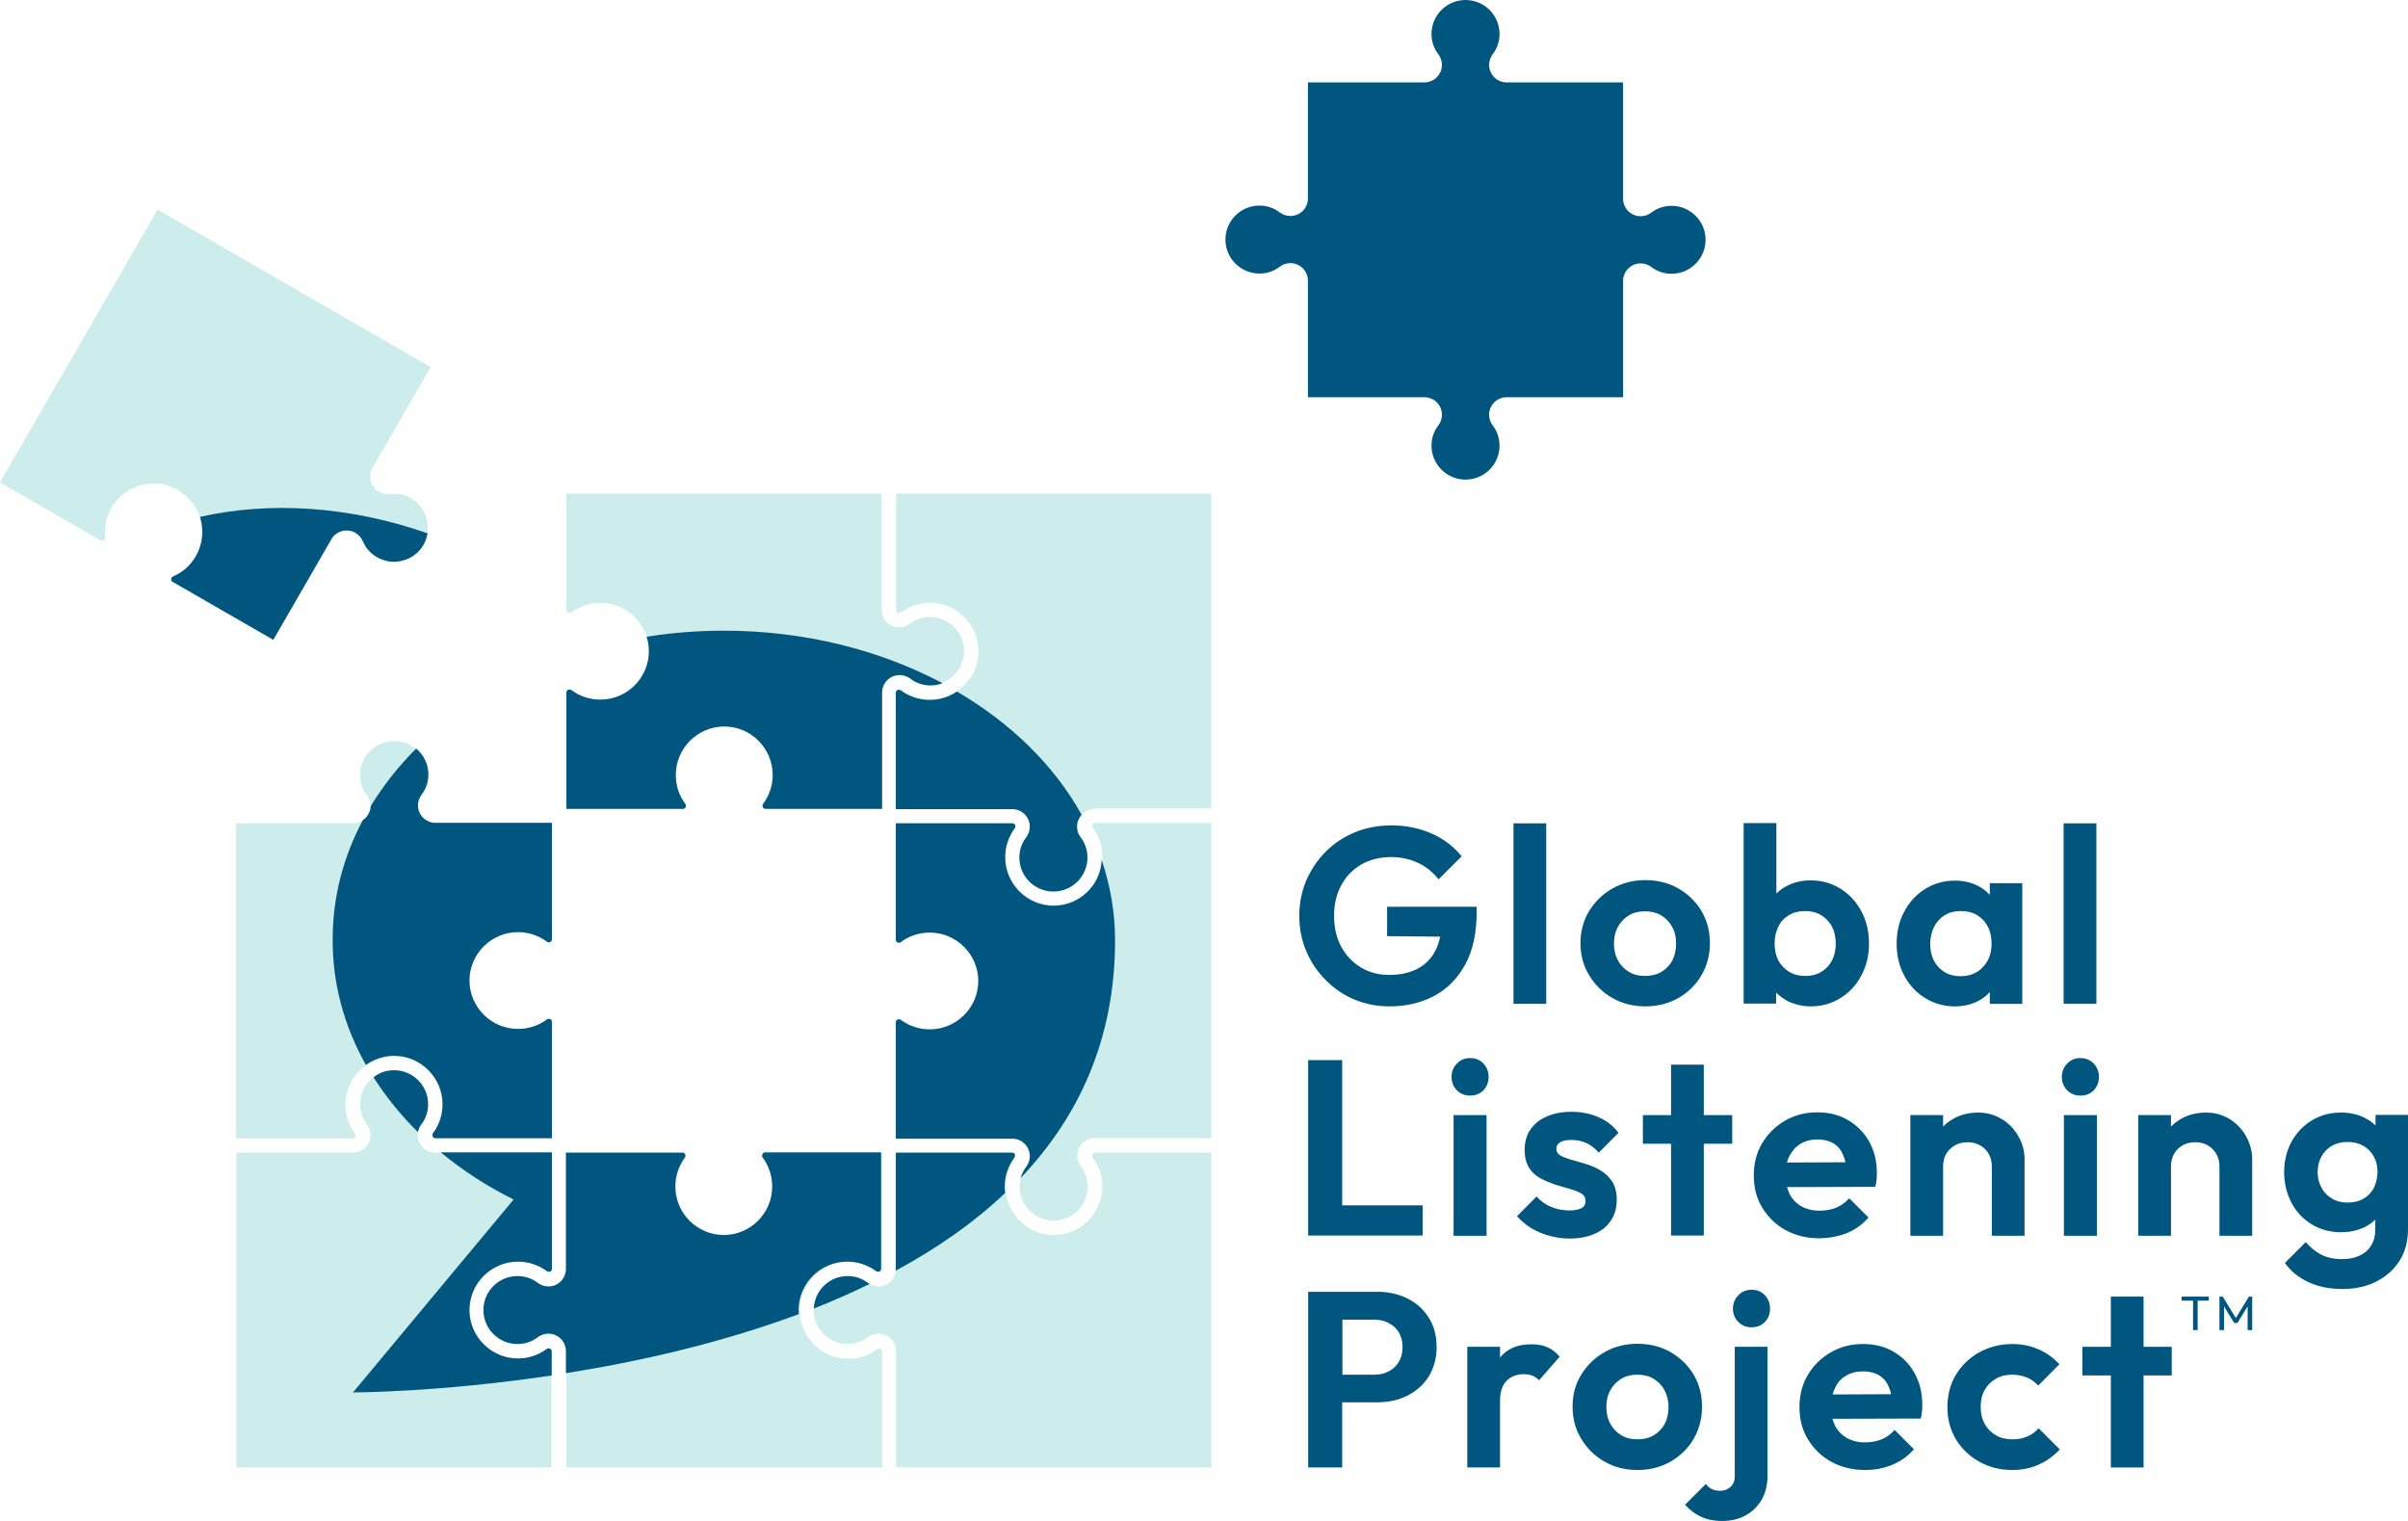 <?xml version="1.0" encoding="UTF-8"?>
<svg xmlns="http://www.w3.org/2000/svg" width="76" height="48" viewBox="0 0 76 48" fill="none">
  <path d="M34.552 25.528C34.248 25.528 33.999 25.776 33.999 26.08C33.999 26.2 34.039 26.32 34.111 26.416C34.256 26.6 34.328 26.824 34.328 27.056C34.328 27.648 33.847 28.128 33.255 28.128C32.662 28.128 32.181 27.648 32.181 27.056C32.181 26.824 32.253 26.6 32.398 26.416C32.47 26.32 32.51 26.208 32.51 26.08C32.51 25.776 32.261 25.528 31.957 25.528H28.281V21.856C28.281 21.8 28.321 21.76 28.377 21.76C28.401 21.76 28.417 21.768 28.433 21.776C28.697 21.976 29.018 22.08 29.354 22.08C30.195 22.08 30.884 21.392 30.884 20.552C30.884 19.712 30.195 19.024 29.354 19.024C29.018 19.024 28.705 19.128 28.433 19.328C28.417 19.336 28.401 19.344 28.377 19.344C28.321 19.344 28.281 19.304 28.281 19.248V15.576H38.228V25.512H34.552V25.528Z" fill="#CCEDEB"></path>
  <path d="M17.877 21.856C17.877 21.8 17.917 21.76 17.973 21.76C17.997 21.76 18.013 21.768 18.029 21.776C18.293 21.976 18.614 22.08 18.95 22.08C19.791 22.08 20.48 21.392 20.48 20.552C20.48 19.712 19.791 19.024 18.95 19.024C18.614 19.024 18.301 19.128 18.029 19.328C18.013 19.336 17.997 19.344 17.973 19.344C17.917 19.344 17.877 19.304 17.877 19.248V15.576H27.824V19.248C27.824 19.552 28.073 19.8 28.377 19.8C28.497 19.8 28.617 19.76 28.713 19.688C28.898 19.544 29.122 19.472 29.354 19.472C29.947 19.472 30.427 19.952 30.427 20.544C30.427 21.136 29.947 21.616 29.354 21.616C29.122 21.616 28.898 21.544 28.713 21.4C28.617 21.328 28.505 21.288 28.377 21.288C28.073 21.288 27.824 21.536 27.824 21.84V25.512H24.148C24.092 25.512 24.052 25.472 24.052 25.416C24.052 25.392 24.06 25.376 24.068 25.36C24.268 25.096 24.372 24.776 24.372 24.44C24.372 23.6 23.684 22.912 22.843 22.912C22.002 22.912 21.313 23.6 21.313 24.44C21.313 24.776 21.417 25.088 21.617 25.36C21.625 25.376 21.633 25.392 21.633 25.416C21.633 25.472 21.593 25.512 21.537 25.512H17.861V21.856H17.877Z" fill="#CCEDEB"></path>
  <path d="M7.465 25.984H11.141C11.445 25.984 11.694 25.736 11.694 25.432C11.694 25.312 11.654 25.192 11.582 25.096C11.437 24.912 11.365 24.688 11.365 24.456C11.365 23.864 11.846 23.384 12.438 23.384C13.031 23.384 13.512 23.864 13.512 24.456C13.512 24.688 13.44 24.912 13.296 25.096C13.223 25.192 13.183 25.304 13.183 25.432C13.183 25.736 13.432 25.984 13.736 25.984H17.412V29.656C17.412 29.712 17.372 29.752 17.316 29.752C17.292 29.752 17.276 29.744 17.26 29.736C16.996 29.536 16.675 29.432 16.339 29.432C15.498 29.432 14.809 30.12 14.809 30.96C14.809 31.8 15.498 32.488 16.339 32.488C16.675 32.488 16.988 32.384 17.26 32.184C17.276 32.176 17.3 32.168 17.316 32.168C17.372 32.168 17.412 32.208 17.412 32.264V35.936H13.736C13.68 35.936 13.64 35.896 13.64 35.84C13.64 35.816 13.648 35.8 13.656 35.784C13.856 35.52 13.96 35.2 13.96 34.864C13.96 34.024 13.271 33.336 12.431 33.336C11.589 33.336 10.901 34.024 10.901 34.864C10.901 35.2 11.005 35.512 11.205 35.776C11.213 35.792 11.221 35.816 11.221 35.832C11.221 35.888 11.181 35.928 11.125 35.928H7.449V25.984H7.465Z" fill="#CCEDEB"></path>
  <path d="M17.412 46.312H7.465V36.376H11.141C11.445 36.376 11.694 36.128 11.694 35.824C11.694 35.704 11.654 35.584 11.582 35.488C11.437 35.304 11.365 35.08 11.365 34.848C11.365 34.256 11.846 33.776 12.439 33.776C13.031 33.776 13.512 34.256 13.512 34.848C13.512 35.08 13.44 35.304 13.296 35.488C13.223 35.584 13.184 35.696 13.184 35.824C13.184 36.128 13.432 36.376 13.736 36.376H17.412V40.048C17.412 40.104 17.372 40.144 17.316 40.144C17.292 40.144 17.276 40.136 17.26 40.128C16.996 39.928 16.675 39.824 16.339 39.824C15.498 39.824 14.809 40.512 14.809 41.352C14.809 42.192 15.498 42.88 16.339 42.88C16.675 42.88 16.988 42.776 17.252 42.576C17.268 42.568 17.292 42.56 17.308 42.56C17.364 42.56 17.404 42.6 17.404 42.656V46.312H17.412Z" fill="#CCEDEB"></path>
  <path d="M27.825 46.312H17.877V42.64C17.877 42.336 17.629 42.088 17.324 42.088C17.204 42.088 17.084 42.128 16.988 42.2C16.804 42.344 16.579 42.416 16.347 42.416C15.755 42.416 15.274 41.936 15.274 41.344C15.274 40.752 15.755 40.272 16.347 40.272C16.579 40.272 16.804 40.344 16.988 40.488C17.084 40.56 17.204 40.6 17.324 40.6C17.629 40.6 17.877 40.352 17.877 40.048V36.376H21.553C21.609 36.376 21.649 36.416 21.649 36.472C21.649 36.496 21.641 36.512 21.633 36.528C21.433 36.792 21.329 37.112 21.329 37.448C21.329 38.288 22.018 38.976 22.859 38.976C23.7 38.976 24.389 38.288 24.389 37.448C24.389 37.112 24.284 36.8 24.084 36.528C24.076 36.512 24.068 36.496 24.068 36.472C24.068 36.416 24.108 36.376 24.164 36.376H27.84V40.048C27.84 40.104 27.8 40.144 27.744 40.144C27.72 40.144 27.704 40.136 27.688 40.128C27.424 39.928 27.104 39.824 26.767 39.824C25.926 39.824 25.238 40.512 25.238 41.352C25.238 42.192 25.926 42.88 26.767 42.88C27.104 42.88 27.416 42.776 27.688 42.576C27.704 42.568 27.728 42.56 27.744 42.56C27.8 42.56 27.84 42.6 27.84 42.656V46.312H27.825Z" fill="#CCEDEB"></path>
  <path d="M38.228 46.312H28.281V42.64C28.281 42.336 28.032 42.088 27.728 42.088C27.608 42.088 27.488 42.128 27.392 42.2C27.207 42.344 26.983 42.416 26.751 42.416C26.158 42.416 25.678 41.936 25.678 41.344C25.678 40.752 26.158 40.272 26.751 40.272C26.983 40.272 27.207 40.344 27.392 40.488C27.488 40.56 27.608 40.6 27.728 40.6C28.032 40.6 28.281 40.352 28.281 40.048V36.376H31.957C32.013 36.376 32.053 36.416 32.053 36.472C32.053 36.496 32.045 36.512 32.037 36.528C31.837 36.792 31.733 37.112 31.733 37.448C31.733 38.288 32.422 38.976 33.263 38.976C34.103 38.976 34.792 38.288 34.792 37.448C34.792 37.112 34.688 36.8 34.488 36.528C34.48 36.512 34.472 36.496 34.472 36.472C34.472 36.416 34.512 36.376 34.568 36.376H38.228V46.312Z" fill="#CCEDEB"></path>
  <path d="M38.228 35.92H34.552C34.248 35.92 33.999 36.168 33.999 36.472C33.999 36.592 34.039 36.712 34.111 36.808C34.256 36.992 34.328 37.216 34.328 37.448C34.328 38.04 33.847 38.52 33.255 38.52C32.662 38.52 32.181 38.04 32.181 37.448C32.181 37.216 32.253 36.992 32.398 36.808C32.47 36.712 32.51 36.592 32.51 36.472C32.51 36.168 32.261 35.92 31.957 35.92H28.281V32.248C28.281 32.192 28.321 32.152 28.377 32.152C28.401 32.152 28.417 32.16 28.433 32.168C28.697 32.368 29.018 32.472 29.354 32.472C30.195 32.472 30.884 31.784 30.884 30.944C30.884 30.104 30.195 29.416 29.354 29.416C29.018 29.416 28.705 29.52 28.433 29.72C28.417 29.728 28.401 29.736 28.377 29.736C28.321 29.736 28.281 29.696 28.281 29.64V25.968H31.957C32.013 25.968 32.053 26.008 32.053 26.064C32.053 26.088 32.045 26.104 32.037 26.12C31.837 26.384 31.733 26.704 31.733 27.04C31.733 27.88 32.422 28.568 33.263 28.568C34.103 28.568 34.792 27.88 34.792 27.04C34.792 26.704 34.688 26.392 34.488 26.12C34.48 26.104 34.472 26.088 34.472 26.064C34.472 26.008 34.512 25.968 34.568 25.968H38.228V35.92Z" fill="#CCEDEB"></path>
  <path d="M11.549 33.608C11.798 33.432 12.11 33.32 12.438 33.32C13.279 33.32 13.968 34.008 13.968 34.848C13.968 35.184 13.864 35.496 13.664 35.768C13.656 35.784 13.648 35.8 13.648 35.824C13.648 35.88 13.688 35.92 13.744 35.92H17.42V32.248C17.42 32.192 17.38 32.152 17.324 32.152C17.3 32.152 17.284 32.16 17.268 32.168C17.004 32.368 16.683 32.472 16.347 32.472C15.506 32.472 14.817 31.784 14.817 30.944C14.817 30.104 15.506 29.416 16.347 29.416C16.683 29.416 16.996 29.52 17.268 29.72C17.284 29.728 17.3 29.736 17.324 29.736C17.38 29.736 17.42 29.696 17.42 29.64V25.968H13.744C13.44 25.968 13.191 25.72 13.191 25.416C13.191 25.296 13.231 25.176 13.303 25.08C13.447 24.896 13.52 24.672 13.52 24.44C13.52 24.112 13.367 23.816 13.135 23.624C12.575 24.184 12.094 24.792 11.701 25.44C11.694 25.624 11.597 25.784 11.453 25.88C10.836 27.04 10.5 28.304 10.5 29.64C10.492 31.064 10.869 32.4 11.549 33.608Z" fill="#00567E"></path>
  <path d="M13.191 35.728C13.207 35.64 13.239 35.56 13.295 35.488C13.44 35.304 13.511 35.08 13.511 34.848C13.511 34.256 13.031 33.776 12.438 33.776C12.19 33.776 11.966 33.856 11.79 34C12.182 34.616 12.655 35.2 13.191 35.728Z" fill="#00567E"></path>
  <path d="M17.412 42.648C17.412 42.592 17.372 42.552 17.316 42.552C17.292 42.552 17.276 42.56 17.26 42.568C16.995 42.768 16.675 42.872 16.347 42.872C15.506 42.872 14.817 42.184 14.817 41.344C14.817 40.504 15.506 39.816 16.347 39.816C16.683 39.816 16.995 39.92 17.268 40.12C17.284 40.128 17.308 40.136 17.324 40.136C17.38 40.136 17.42 40.096 17.42 40.04V36.368H13.912C14.601 36.936 15.37 37.44 16.21 37.856L11.141 43.944C11.141 43.944 13.832 43.944 17.412 43.408V42.648Z" fill="#00567E"></path>
  <path d="M24.052 36.472C24.052 36.496 24.06 36.512 24.068 36.528C24.268 36.792 24.372 37.112 24.372 37.448C24.372 38.288 23.684 38.976 22.843 38.976C22.002 38.976 21.313 38.288 21.313 37.448C21.313 37.112 21.417 36.8 21.617 36.528C21.625 36.512 21.633 36.496 21.633 36.472C21.633 36.416 21.593 36.376 21.537 36.376H17.861V40.048C17.861 40.352 17.613 40.6 17.308 40.6C17.188 40.6 17.068 40.56 16.972 40.488C16.788 40.344 16.563 40.272 16.331 40.272C15.738 40.272 15.258 40.752 15.258 41.344C15.258 41.936 15.738 42.416 16.331 42.416C16.563 42.416 16.788 42.344 16.972 42.2C17.068 42.128 17.188 42.088 17.308 42.088C17.613 42.088 17.861 42.336 17.861 42.64V43.336C20.143 42.976 22.738 42.392 25.213 41.472C25.213 41.432 25.205 41.392 25.205 41.344C25.205 40.504 25.894 39.816 26.735 39.816C27.072 39.816 27.384 39.92 27.656 40.12C27.672 40.128 27.696 40.136 27.712 40.136C27.768 40.136 27.808 40.096 27.808 40.04V36.368H24.132C24.092 36.376 24.052 36.424 24.052 36.472Z" fill="#00567E"></path>
  <path d="M27.448 40.52C27.432 40.512 27.407 40.496 27.392 40.488C27.207 40.344 26.983 40.272 26.751 40.272C26.174 40.272 25.71 40.728 25.686 41.296C26.278 41.064 26.871 40.8 27.448 40.52Z" fill="#00567E"></path>
  <path d="M31.949 36.376H28.273V40.048C28.273 40.064 28.273 40.08 28.265 40.104C29.538 39.416 30.715 38.608 31.725 37.648C31.717 37.584 31.709 37.52 31.709 37.456C31.709 37.12 31.813 36.808 32.013 36.536C32.021 36.52 32.029 36.504 32.029 36.48C32.045 36.424 32.005 36.376 31.949 36.376Z" fill="#00567E"></path>
  <path d="M33.255 28.584C32.414 28.584 31.725 27.896 31.725 27.056C31.725 26.72 31.829 26.408 32.029 26.136C32.037 26.12 32.045 26.104 32.045 26.08C32.045 26.024 32.005 25.984 31.949 25.984H28.273V29.656C28.273 29.712 28.313 29.752 28.369 29.752C28.393 29.752 28.409 29.744 28.425 29.736C28.689 29.536 29.01 29.432 29.346 29.432C30.187 29.432 30.876 30.12 30.876 30.96C30.876 31.8 30.187 32.488 29.346 32.488C29.01 32.488 28.697 32.384 28.425 32.184C28.409 32.176 28.385 32.168 28.369 32.168C28.313 32.168 28.273 32.208 28.273 32.264V35.936H31.949C32.254 35.936 32.502 36.184 32.502 36.488C32.502 36.608 32.462 36.728 32.39 36.824C32.31 36.928 32.254 37.048 32.214 37.176C34.032 35.264 35.193 32.816 35.193 29.672C35.193 28.792 35.041 27.944 34.769 27.136C34.744 27.928 34.072 28.584 33.255 28.584Z" fill="#00567E"></path>
  <path d="M30.203 21.824C29.955 21.992 29.667 22.088 29.346 22.088C29.01 22.088 28.697 21.984 28.425 21.784C28.409 21.776 28.393 21.768 28.369 21.768C28.313 21.768 28.273 21.808 28.273 21.864V25.536H31.949C32.254 25.536 32.502 25.784 32.502 26.088C32.502 26.208 32.462 26.328 32.39 26.424C32.245 26.608 32.173 26.832 32.173 27.064C32.173 27.656 32.654 28.136 33.247 28.136C33.839 28.136 34.32 27.656 34.32 27.064C34.32 26.832 34.248 26.608 34.104 26.424C34.032 26.328 33.992 26.216 33.992 26.088C33.992 25.944 34.048 25.816 34.136 25.712C33.279 24.16 31.909 22.824 30.203 21.824Z" fill="#00567E"></path>
  <path d="M22.851 19.904C22.018 19.904 21.201 19.968 20.408 20.096C20.456 20.24 20.48 20.392 20.48 20.552C20.48 21.392 19.791 22.08 18.95 22.08C18.614 22.08 18.301 21.976 18.029 21.776C18.013 21.768 17.997 21.76 17.973 21.76C17.917 21.76 17.877 21.8 17.877 21.856V25.528H21.553C21.609 25.528 21.649 25.488 21.649 25.432C21.649 25.408 21.641 25.392 21.633 25.376C21.433 25.112 21.329 24.792 21.329 24.456C21.329 23.616 22.018 22.928 22.859 22.928C23.7 22.928 24.389 23.616 24.389 24.456C24.389 24.792 24.284 25.104 24.084 25.376C24.076 25.392 24.068 25.408 24.068 25.432C24.068 25.488 24.108 25.528 24.164 25.528H27.84V21.856C27.84 21.552 28.089 21.304 28.393 21.304C28.513 21.304 28.633 21.344 28.73 21.416C28.914 21.56 29.138 21.632 29.37 21.632C29.506 21.632 29.627 21.608 29.747 21.56C27.76 20.512 25.398 19.904 22.851 19.904Z" fill="#00567E"></path>
  <path d="M4.854 15.256C5.11 15.256 5.374 15.32 5.614 15.464C5.967 15.672 6.223 16 6.327 16.392C6.431 16.784 6.375 17.2 6.175 17.552C6.007 17.84 5.759 18.064 5.454 18.192C5.438 18.2 5.422 18.216 5.406 18.232C5.382 18.28 5.398 18.336 5.438 18.36L8.618 20.192L10.452 17.016C10.524 16.888 10.644 16.8 10.789 16.76C10.933 16.72 11.085 16.744 11.213 16.816C11.317 16.88 11.397 16.968 11.445 17.08C11.533 17.296 11.694 17.472 11.894 17.584C12.142 17.728 12.43 17.768 12.711 17.688C12.991 17.616 13.215 17.44 13.36 17.192C13.656 16.68 13.48 16.024 12.967 15.728C12.767 15.608 12.534 15.568 12.302 15.592C12.182 15.608 12.062 15.584 11.958 15.52C11.694 15.368 11.605 15.024 11.758 14.76L13.592 11.584L4.974 6.616L0 15.224L3.18 17.056C3.228 17.08 3.284 17.064 3.308 17.024C3.316 17.008 3.324 16.984 3.324 16.968C3.284 16.64 3.348 16.312 3.516 16.024C3.812 15.536 4.325 15.256 4.854 15.256Z" fill="#CCEDEB"></path>
  <path d="M11.453 17.08C11.541 17.296 11.701 17.472 11.902 17.584C12.15 17.728 12.438 17.768 12.719 17.688C12.999 17.616 13.223 17.44 13.367 17.192C13.431 17.08 13.472 16.952 13.495 16.832C11.029 15.968 8.514 15.816 6.311 16.312C6.319 16.336 6.327 16.368 6.335 16.392C6.439 16.784 6.383 17.2 6.183 17.552C6.015 17.84 5.767 18.064 5.462 18.192C5.446 18.2 5.43 18.216 5.414 18.232C5.39 18.28 5.406 18.336 5.446 18.36L8.626 20.192L10.46 17.016C10.532 16.888 10.652 16.8 10.796 16.76C10.941 16.72 11.093 16.744 11.221 16.816C11.325 16.88 11.405 16.968 11.453 17.08Z" fill="#00567E"></path>
  <path d="M41.288 12.536H44.956C45.26 12.536 45.509 12.784 45.509 13.088C45.509 13.208 45.469 13.328 45.397 13.424C45.252 13.608 45.18 13.832 45.18 14.064C45.18 14.656 45.661 15.136 46.254 15.136C46.846 15.136 47.327 14.656 47.327 14.064C47.327 13.832 47.255 13.608 47.111 13.424C47.038 13.328 46.998 13.216 46.998 13.088C46.998 12.784 47.247 12.536 47.551 12.536H51.227V8.864C51.227 8.56 51.476 8.312 51.78 8.312C51.9 8.312 52.02 8.352 52.116 8.424C52.3 8.568 52.525 8.64 52.757 8.64C53.35 8.64 53.83 8.16 53.83 7.568C53.83 6.976 53.35 6.496 52.757 6.496C52.525 6.496 52.3 6.568 52.116 6.712C52.02 6.784 51.9 6.824 51.78 6.824C51.476 6.824 51.227 6.576 51.227 6.272V2.6H47.551C47.247 2.6 46.998 2.352 46.998 2.048C46.998 1.928 47.038 1.808 47.111 1.712C47.255 1.528 47.327 1.304 47.327 1.072C47.327 0.48 46.846 0 46.254 0C45.661 0 45.18 0.48 45.18 1.072C45.18 1.304 45.252 1.528 45.397 1.712C45.469 1.808 45.509 1.928 45.509 2.048C45.509 2.352 45.26 2.6 44.956 2.6H41.28V6.264C41.28 6.568 41.032 6.816 40.727 6.816C40.607 6.816 40.487 6.776 40.391 6.704C40.206 6.56 39.982 6.488 39.75 6.488C39.157 6.488 38.677 6.968 38.677 7.56C38.677 8.152 39.157 8.632 39.75 8.632C39.982 8.632 40.206 8.56 40.391 8.416C40.487 8.344 40.599 8.304 40.727 8.304C41.032 8.304 41.28 8.552 41.28 8.856V12.536H41.288Z" fill="#00567E"></path>
  <path d="M42.745 31.544C43.09 31.688 43.458 31.76 43.851 31.76C44.387 31.76 44.86 31.648 45.276 31.424C45.693 31.2 46.013 30.864 46.253 30.424C46.494 29.976 46.606 29.424 46.606 28.768V28.616H43.779V29.544L45.453 29.56C45.42 29.72 45.372 29.872 45.3 30.008C45.172 30.256 44.98 30.448 44.732 30.576C44.483 30.704 44.187 30.768 43.843 30.768C43.506 30.768 43.21 30.688 42.946 30.528C42.681 30.368 42.481 30.152 42.329 29.872C42.177 29.592 42.105 29.264 42.105 28.896C42.105 28.528 42.185 28.208 42.337 27.928C42.489 27.648 42.697 27.44 42.97 27.28C43.242 27.128 43.554 27.048 43.907 27.048C44.219 27.048 44.499 27.112 44.756 27.232C45.012 27.352 45.228 27.528 45.404 27.752L46.133 27.024C45.877 26.712 45.565 26.472 45.18 26.304C44.796 26.136 44.371 26.048 43.915 26.048C43.506 26.048 43.122 26.12 42.769 26.264C42.417 26.408 42.113 26.608 41.848 26.872C41.584 27.136 41.384 27.432 41.232 27.776C41.087 28.12 41.007 28.496 41.007 28.896C41.007 29.296 41.079 29.664 41.224 30.008C41.368 30.352 41.568 30.656 41.832 30.92C42.097 31.192 42.401 31.4 42.745 31.544Z" fill="#00567E"></path>
  <path d="M48.801 25.984H47.768V31.68H48.801V25.984Z" fill="#00567E"></path>
  <path d="M50.891 31.496C51.195 31.672 51.548 31.76 51.932 31.76C52.317 31.76 52.661 31.672 52.973 31.496C53.278 31.32 53.526 31.08 53.702 30.776C53.879 30.472 53.967 30.136 53.967 29.76C53.967 29.384 53.879 29.056 53.702 28.752C53.526 28.456 53.278 28.216 52.973 28.04C52.669 27.864 52.317 27.776 51.924 27.776C51.548 27.776 51.203 27.864 50.891 28.04C50.579 28.216 50.338 28.456 50.154 28.752C49.978 29.048 49.882 29.384 49.882 29.76C49.882 30.136 49.97 30.472 50.154 30.776C50.338 31.08 50.579 31.32 50.891 31.496ZM51.067 29.248C51.147 29.096 51.267 28.976 51.412 28.888C51.556 28.8 51.724 28.76 51.916 28.76C52.108 28.76 52.285 28.8 52.429 28.888C52.573 28.976 52.693 29.096 52.773 29.248C52.861 29.4 52.901 29.576 52.901 29.776C52.901 29.976 52.861 30.152 52.781 30.312C52.701 30.464 52.581 30.584 52.437 30.672C52.285 30.76 52.116 30.8 51.916 30.8C51.724 30.8 51.556 30.76 51.412 30.672C51.267 30.584 51.147 30.464 51.067 30.312C50.979 30.16 50.939 29.976 50.939 29.776C50.939 29.576 50.979 29.4 51.067 29.248Z" fill="#00567E"></path>
  <path d="M56.057 31.328C56.161 31.424 56.273 31.512 56.401 31.584C56.626 31.696 56.874 31.76 57.146 31.76C57.499 31.76 57.811 31.672 58.091 31.496C58.372 31.32 58.588 31.088 58.748 30.784C58.908 30.488 58.988 30.152 58.988 29.776C58.988 29.4 58.908 29.056 58.748 28.76C58.588 28.464 58.372 28.224 58.091 28.048C57.811 27.872 57.499 27.784 57.146 27.784C56.874 27.784 56.634 27.84 56.409 27.952C56.281 28.016 56.161 28.104 56.065 28.2V25.976H55.032V31.672H56.057V31.328ZM56.465 28.88C56.61 28.792 56.778 28.752 56.97 28.752C57.162 28.752 57.33 28.792 57.475 28.88C57.619 28.968 57.739 29.088 57.819 29.24C57.899 29.392 57.939 29.576 57.939 29.776C57.939 29.984 57.899 30.16 57.819 30.312C57.739 30.464 57.627 30.584 57.483 30.672C57.338 30.76 57.17 30.8 56.978 30.8C56.786 30.8 56.618 30.76 56.473 30.672C56.329 30.584 56.209 30.464 56.129 30.312C56.049 30.16 56.009 29.976 56.009 29.776C56.009 29.576 56.049 29.4 56.129 29.24C56.201 29.088 56.313 28.968 56.465 28.88Z" fill="#00567E"></path>
  <path d="M60.758 31.496C61.039 31.672 61.351 31.76 61.696 31.76C61.968 31.76 62.216 31.704 62.432 31.592C62.577 31.52 62.697 31.424 62.801 31.312V31.68H63.826V27.872H62.801V28.24C62.697 28.128 62.577 28.032 62.432 27.96C62.216 27.848 61.968 27.792 61.696 27.792C61.351 27.792 61.039 27.88 60.758 28.056C60.478 28.232 60.262 28.464 60.102 28.768C59.941 29.064 59.861 29.408 59.861 29.784C59.861 30.16 59.941 30.496 60.102 30.792C60.262 31.088 60.478 31.328 60.758 31.496ZM61.047 29.24C61.127 29.088 61.239 28.968 61.383 28.88C61.527 28.792 61.696 28.752 61.888 28.752C62.08 28.752 62.248 28.792 62.4 28.88C62.544 28.968 62.657 29.088 62.737 29.24C62.817 29.392 62.857 29.576 62.857 29.776C62.857 30.08 62.769 30.328 62.584 30.52C62.408 30.712 62.168 30.808 61.88 30.808C61.687 30.808 61.519 30.768 61.375 30.68C61.231 30.592 61.119 30.472 61.039 30.32C60.959 30.168 60.919 29.984 60.919 29.784C60.927 29.576 60.967 29.392 61.047 29.24Z" fill="#00567E"></path>
  <path d="M66.165 25.984H65.131V31.68H66.165V25.984Z" fill="#00567E"></path>
  <path d="M41.288 33.456V38.992H42.081H42.361H44.9V38.04H42.361V33.456H41.288Z" fill="#00567E"></path>
  <path d="M46.918 35.192H45.877V39H46.918V35.192Z" fill="#00567E"></path>
  <path d="M46.398 34.576C46.574 34.576 46.71 34.52 46.822 34.408C46.926 34.296 46.982 34.152 46.982 33.984C46.982 33.824 46.926 33.68 46.822 33.568C46.718 33.456 46.574 33.392 46.398 33.392C46.23 33.392 46.093 33.448 45.981 33.568C45.869 33.68 45.813 33.824 45.813 33.984C45.813 34.152 45.869 34.296 45.981 34.408C46.093 34.52 46.23 34.576 46.398 34.576Z" fill="#00567E"></path>
  <path d="M51.027 37.872C51.027 37.64 50.979 37.448 50.891 37.304C50.795 37.16 50.683 37.04 50.538 36.952C50.394 36.864 50.242 36.792 50.082 36.744C49.922 36.696 49.77 36.648 49.617 36.608C49.473 36.568 49.353 36.52 49.257 36.472C49.161 36.416 49.121 36.344 49.121 36.248C49.121 36.168 49.161 36.096 49.241 36.048C49.321 36 49.441 35.976 49.593 35.976C49.762 35.976 49.922 36.008 50.066 36.072C50.21 36.136 50.338 36.24 50.458 36.376L51.083 35.752C50.915 35.528 50.707 35.368 50.45 35.256C50.194 35.144 49.914 35.088 49.593 35.088C49.297 35.088 49.033 35.136 48.809 35.24C48.584 35.336 48.416 35.48 48.296 35.656C48.176 35.832 48.12 36.048 48.12 36.288C48.12 36.52 48.168 36.704 48.256 36.848C48.344 36.992 48.464 37.104 48.616 37.184C48.76 37.264 48.921 37.328 49.081 37.384C49.241 37.432 49.393 37.48 49.545 37.52C49.69 37.56 49.81 37.608 49.906 37.664C50.002 37.72 50.042 37.8 50.042 37.912C50.042 38.008 50.002 38.08 49.914 38.128C49.826 38.176 49.697 38.2 49.529 38.2C49.321 38.2 49.129 38.16 48.953 38.088C48.776 38.016 48.624 37.904 48.496 37.76L47.879 38.384C48.008 38.528 48.16 38.656 48.328 38.76C48.504 38.864 48.688 38.944 48.897 39C49.105 39.056 49.313 39.088 49.529 39.088C49.994 39.088 50.354 38.976 50.627 38.76C50.891 38.536 51.027 38.24 51.027 37.872Z" fill="#00567E"></path>
  <path d="M53.774 38.992V36.096H54.671V35.192H53.774V33.6H52.741V35.192H51.852V36.096H52.741V38.992H53.774Z" fill="#00567E"></path>
  <path d="M58.3 38.912C58.564 38.8 58.788 38.64 58.972 38.424L58.364 37.816C58.251 37.944 58.107 38.048 57.955 38.112C57.795 38.176 57.619 38.208 57.426 38.208C57.21 38.208 57.018 38.16 56.858 38.072C56.698 37.984 56.569 37.848 56.481 37.68C56.449 37.616 56.425 37.536 56.401 37.464L59.188 37.456C59.212 37.368 59.221 37.288 59.228 37.216C59.236 37.144 59.236 37.072 59.236 37.008C59.236 36.648 59.157 36.32 58.996 36.032C58.836 35.744 58.612 35.52 58.331 35.352C58.051 35.184 57.723 35.104 57.354 35.104C56.978 35.104 56.642 35.192 56.337 35.368C56.033 35.544 55.793 35.784 55.616 36.08C55.44 36.376 55.352 36.712 55.352 37.096C55.352 37.48 55.44 37.824 55.624 38.12C55.809 38.416 56.049 38.656 56.361 38.824C56.674 38.992 57.026 39.08 57.426 39.08C57.747 39.072 58.035 39.016 58.3 38.912ZM56.826 36.096C56.978 36.008 57.154 35.96 57.362 35.96C57.555 35.96 57.723 36 57.859 36.08C57.995 36.16 58.099 36.28 58.163 36.432C58.195 36.504 58.227 36.584 58.243 36.68L56.401 36.688C56.417 36.616 56.441 36.552 56.473 36.488C56.562 36.32 56.674 36.192 56.826 36.096Z" fill="#00567E"></path>
  <path d="M61.704 36.144C61.816 36.08 61.952 36.048 62.096 36.048C62.32 36.048 62.505 36.12 62.649 36.264C62.793 36.408 62.865 36.592 62.865 36.816V39H63.898V36.584C63.898 36.328 63.834 36.088 63.706 35.864C63.578 35.64 63.41 35.456 63.185 35.32C62.961 35.184 62.713 35.112 62.432 35.112C62.144 35.112 61.88 35.176 61.656 35.304C61.527 35.376 61.423 35.456 61.327 35.552V35.192H60.294V39H61.327V36.816C61.327 36.664 61.359 36.528 61.423 36.416C61.495 36.296 61.591 36.208 61.704 36.144Z" fill="#00567E"></path>
  <path d="M66.181 35.192H65.14V39H66.181V35.192Z" fill="#00567E"></path>
  <path d="M65.66 34.576C65.836 34.576 65.972 34.52 66.084 34.408C66.189 34.296 66.245 34.152 66.245 33.984C66.245 33.824 66.189 33.68 66.084 33.568C65.98 33.456 65.836 33.392 65.66 33.392C65.492 33.392 65.356 33.448 65.243 33.568C65.131 33.68 65.075 33.824 65.075 33.984C65.075 34.152 65.131 34.296 65.243 34.408C65.356 34.52 65.492 34.576 65.66 34.576Z" fill="#00567E"></path>
  <path d="M70.378 35.32C70.153 35.184 69.905 35.112 69.625 35.112C69.337 35.112 69.08 35.176 68.848 35.304C68.72 35.376 68.616 35.456 68.519 35.552V35.192H67.486V39H68.519V36.816C68.519 36.664 68.552 36.528 68.616 36.416C68.68 36.304 68.776 36.208 68.888 36.144C69 36.08 69.136 36.048 69.28 36.048C69.505 36.048 69.689 36.12 69.833 36.264C69.977 36.408 70.049 36.592 70.049 36.816V39H71.082V36.584C71.082 36.328 71.018 36.088 70.89 35.864C70.77 35.64 70.594 35.456 70.378 35.32Z" fill="#00567E"></path>
  <path d="M74.975 35.192V35.52C74.879 35.424 74.766 35.344 74.638 35.28C74.422 35.168 74.166 35.112 73.885 35.112C73.541 35.112 73.237 35.192 72.964 35.36C72.692 35.528 72.476 35.752 72.324 36.032C72.171 36.312 72.091 36.64 72.091 36.992C72.091 37.344 72.171 37.672 72.324 37.96C72.476 38.248 72.692 38.48 72.964 38.64C73.237 38.808 73.549 38.888 73.885 38.888C74.166 38.888 74.414 38.832 74.63 38.728C74.758 38.664 74.871 38.584 74.967 38.488V38.808C74.967 39.096 74.871 39.32 74.686 39.488C74.502 39.648 74.246 39.736 73.925 39.736C73.669 39.736 73.445 39.688 73.269 39.6C73.085 39.504 72.924 39.376 72.772 39.2L72.115 39.856C72.299 40.12 72.548 40.32 72.86 40.464C73.173 40.608 73.525 40.68 73.933 40.68C74.342 40.68 74.694 40.6 75.007 40.44C75.319 40.28 75.559 40.064 75.736 39.784C75.912 39.504 76 39.176 76 38.792V35.184H74.975V35.192ZM74.919 37.496C74.838 37.64 74.734 37.752 74.59 37.832C74.454 37.912 74.286 37.952 74.094 37.952C73.901 37.952 73.741 37.912 73.597 37.824C73.453 37.736 73.341 37.624 73.269 37.48C73.189 37.336 73.148 37.176 73.148 36.992C73.148 36.808 73.189 36.64 73.269 36.496C73.349 36.352 73.461 36.24 73.597 36.16C73.741 36.08 73.901 36.04 74.094 36.04C74.286 36.04 74.446 36.08 74.59 36.16C74.726 36.24 74.838 36.352 74.919 36.496C74.999 36.64 75.039 36.8 75.039 36.992C75.031 37.184 74.991 37.352 74.919 37.496Z" fill="#00567E"></path>
  <path d="M44.428 40.984C44.147 40.84 43.827 40.768 43.475 40.768H42.361H42.081H41.288V46.312H42.361V44.256H43.475C43.827 44.256 44.147 44.184 44.428 44.04C44.708 43.896 44.932 43.696 45.093 43.44C45.253 43.176 45.341 42.872 45.341 42.512C45.341 42.152 45.261 41.848 45.093 41.584C44.932 41.328 44.708 41.12 44.428 40.984ZM44.147 42.984C44.067 43.112 43.963 43.208 43.827 43.28C43.691 43.352 43.539 43.384 43.37 43.384H42.369V41.648H43.37C43.539 41.648 43.691 41.68 43.827 41.752C43.963 41.824 44.075 41.92 44.147 42.048C44.227 42.176 44.267 42.336 44.267 42.512C44.267 42.696 44.227 42.848 44.147 42.984Z" fill="#00567E"></path>
  <path d="M48.825 42.512C48.68 42.448 48.512 42.424 48.328 42.424C47.903 42.424 47.575 42.56 47.351 42.832L47.343 42.84V42.504H46.31V46.312H47.343V44.208C47.343 43.928 47.415 43.712 47.551 43.576C47.687 43.44 47.871 43.368 48.088 43.368C48.192 43.368 48.288 43.384 48.368 43.416C48.448 43.448 48.52 43.496 48.576 43.56L49.225 42.816C49.105 42.672 48.977 42.576 48.825 42.512Z" fill="#00567E"></path>
  <path d="M53.718 44.392C53.718 44.016 53.63 43.68 53.454 43.384C53.278 43.088 53.029 42.848 52.725 42.672C52.42 42.496 52.068 42.408 51.676 42.408C51.299 42.408 50.955 42.496 50.642 42.672C50.33 42.848 50.09 43.088 49.906 43.384C49.721 43.68 49.633 44.016 49.633 44.392C49.633 44.768 49.721 45.104 49.906 45.408C50.09 45.712 50.33 45.952 50.642 46.128C50.947 46.304 51.299 46.392 51.684 46.392C52.068 46.392 52.413 46.304 52.725 46.128C53.029 45.952 53.278 45.712 53.454 45.408C53.63 45.104 53.718 44.768 53.718 44.392ZM52.541 44.936C52.461 45.088 52.34 45.208 52.196 45.296C52.044 45.384 51.876 45.424 51.676 45.424C51.483 45.424 51.315 45.384 51.171 45.296C51.027 45.208 50.907 45.088 50.827 44.936C50.739 44.784 50.699 44.6 50.699 44.4C50.699 44.2 50.739 44.024 50.827 43.872C50.907 43.72 51.027 43.6 51.171 43.512C51.315 43.424 51.483 43.384 51.676 43.384C51.868 43.384 52.044 43.424 52.188 43.512C52.332 43.6 52.453 43.72 52.533 43.872C52.613 44.024 52.661 44.2 52.661 44.4C52.661 44.6 52.621 44.784 52.541 44.936Z" fill="#00567E"></path>
  <path d="M55.28 40.704C55.112 40.704 54.976 40.76 54.864 40.88C54.751 40.992 54.695 41.136 54.695 41.296C54.695 41.464 54.751 41.608 54.864 41.72C54.976 41.832 55.112 41.888 55.28 41.888C55.456 41.888 55.592 41.832 55.705 41.72C55.809 41.608 55.865 41.464 55.865 41.296C55.865 41.136 55.809 40.992 55.705 40.88C55.592 40.76 55.456 40.704 55.28 40.704Z" fill="#00567E"></path>
  <path d="M54.752 46.584C54.752 46.736 54.703 46.856 54.615 46.928C54.527 47.008 54.415 47.048 54.287 47.048C54.191 47.048 54.111 47.032 54.039 47C53.967 46.968 53.903 46.912 53.838 46.832L53.182 47.488C53.326 47.648 53.494 47.776 53.678 47.864C53.862 47.952 54.087 48 54.359 48C54.623 48 54.872 47.944 55.08 47.832C55.296 47.72 55.464 47.552 55.592 47.344C55.721 47.128 55.785 46.872 55.785 46.576V42.504H54.752V46.584Z" fill="#00567E"></path>
  <path d="M59.773 42.664C59.493 42.496 59.165 42.416 58.796 42.416C58.42 42.416 58.083 42.504 57.779 42.68C57.475 42.856 57.234 43.096 57.058 43.392C56.882 43.688 56.794 44.024 56.794 44.408C56.794 44.792 56.882 45.136 57.066 45.432C57.251 45.728 57.491 45.968 57.803 46.136C58.115 46.304 58.468 46.392 58.868 46.392C59.181 46.392 59.469 46.336 59.733 46.224C59.998 46.112 60.222 45.952 60.406 45.736L59.797 45.128C59.685 45.256 59.541 45.36 59.389 45.424C59.229 45.488 59.053 45.52 58.86 45.52C58.644 45.52 58.452 45.472 58.292 45.384C58.132 45.288 58.003 45.16 57.915 44.992C57.883 44.928 57.859 44.848 57.835 44.776L60.622 44.768C60.646 44.68 60.654 44.6 60.662 44.528C60.67 44.456 60.67 44.384 60.67 44.32C60.67 43.96 60.59 43.632 60.43 43.344C60.278 43.056 60.054 42.832 59.773 42.664ZM58.268 43.416C58.42 43.32 58.596 43.28 58.804 43.28C58.996 43.28 59.165 43.32 59.301 43.4C59.437 43.48 59.541 43.6 59.605 43.752C59.637 43.824 59.669 43.904 59.685 44L57.843 44.008C57.859 43.936 57.883 43.872 57.915 43.808C57.995 43.632 58.108 43.504 58.268 43.416Z" fill="#00567E"></path>
  <path d="M63.978 45.336C63.842 45.4 63.682 45.424 63.506 45.424C63.313 45.424 63.145 45.384 62.993 45.296C62.841 45.208 62.721 45.088 62.641 44.936C62.553 44.784 62.513 44.6 62.513 44.4C62.513 44.192 62.553 44.016 62.641 43.864C62.729 43.712 62.849 43.592 62.993 43.512C63.145 43.424 63.313 43.384 63.506 43.384C63.674 43.384 63.826 43.416 63.97 43.472C64.106 43.528 64.227 43.616 64.331 43.728L64.996 43.056C64.811 42.848 64.595 42.696 64.339 42.584C64.082 42.472 63.81 42.416 63.514 42.416C63.129 42.416 62.785 42.504 62.465 42.68C62.152 42.856 61.904 43.096 61.728 43.392C61.551 43.688 61.463 44.032 61.463 44.408C61.463 44.784 61.551 45.12 61.728 45.416C61.904 45.712 62.152 45.952 62.465 46.128C62.777 46.304 63.121 46.392 63.514 46.392C63.81 46.392 64.09 46.336 64.339 46.224C64.595 46.112 64.811 45.952 65.011 45.744L64.339 45.072C64.243 45.192 64.123 45.28 63.978 45.336Z" fill="#00567E"></path>
  <path d="M67.654 40.92H66.621V42.504H65.724V43.408H66.621V46.312H67.654V43.408H68.543V42.504H67.654V40.92Z" fill="#00567E"></path>
  <path d="M68.856 41.048V40.92H69.713V41.048H68.856ZM69.216 41.976V40.952H69.361V41.976H69.216Z" fill="#00567E"></path>
  <path d="M70.049 41.976V40.92H70.153L70.602 41.656H70.53L70.978 40.92H71.082V41.976H70.938V41.168L70.97 41.176L70.618 41.752H70.514L70.161 41.176L70.194 41.168V41.976H70.049Z" fill="#00567E"></path>
</svg>
